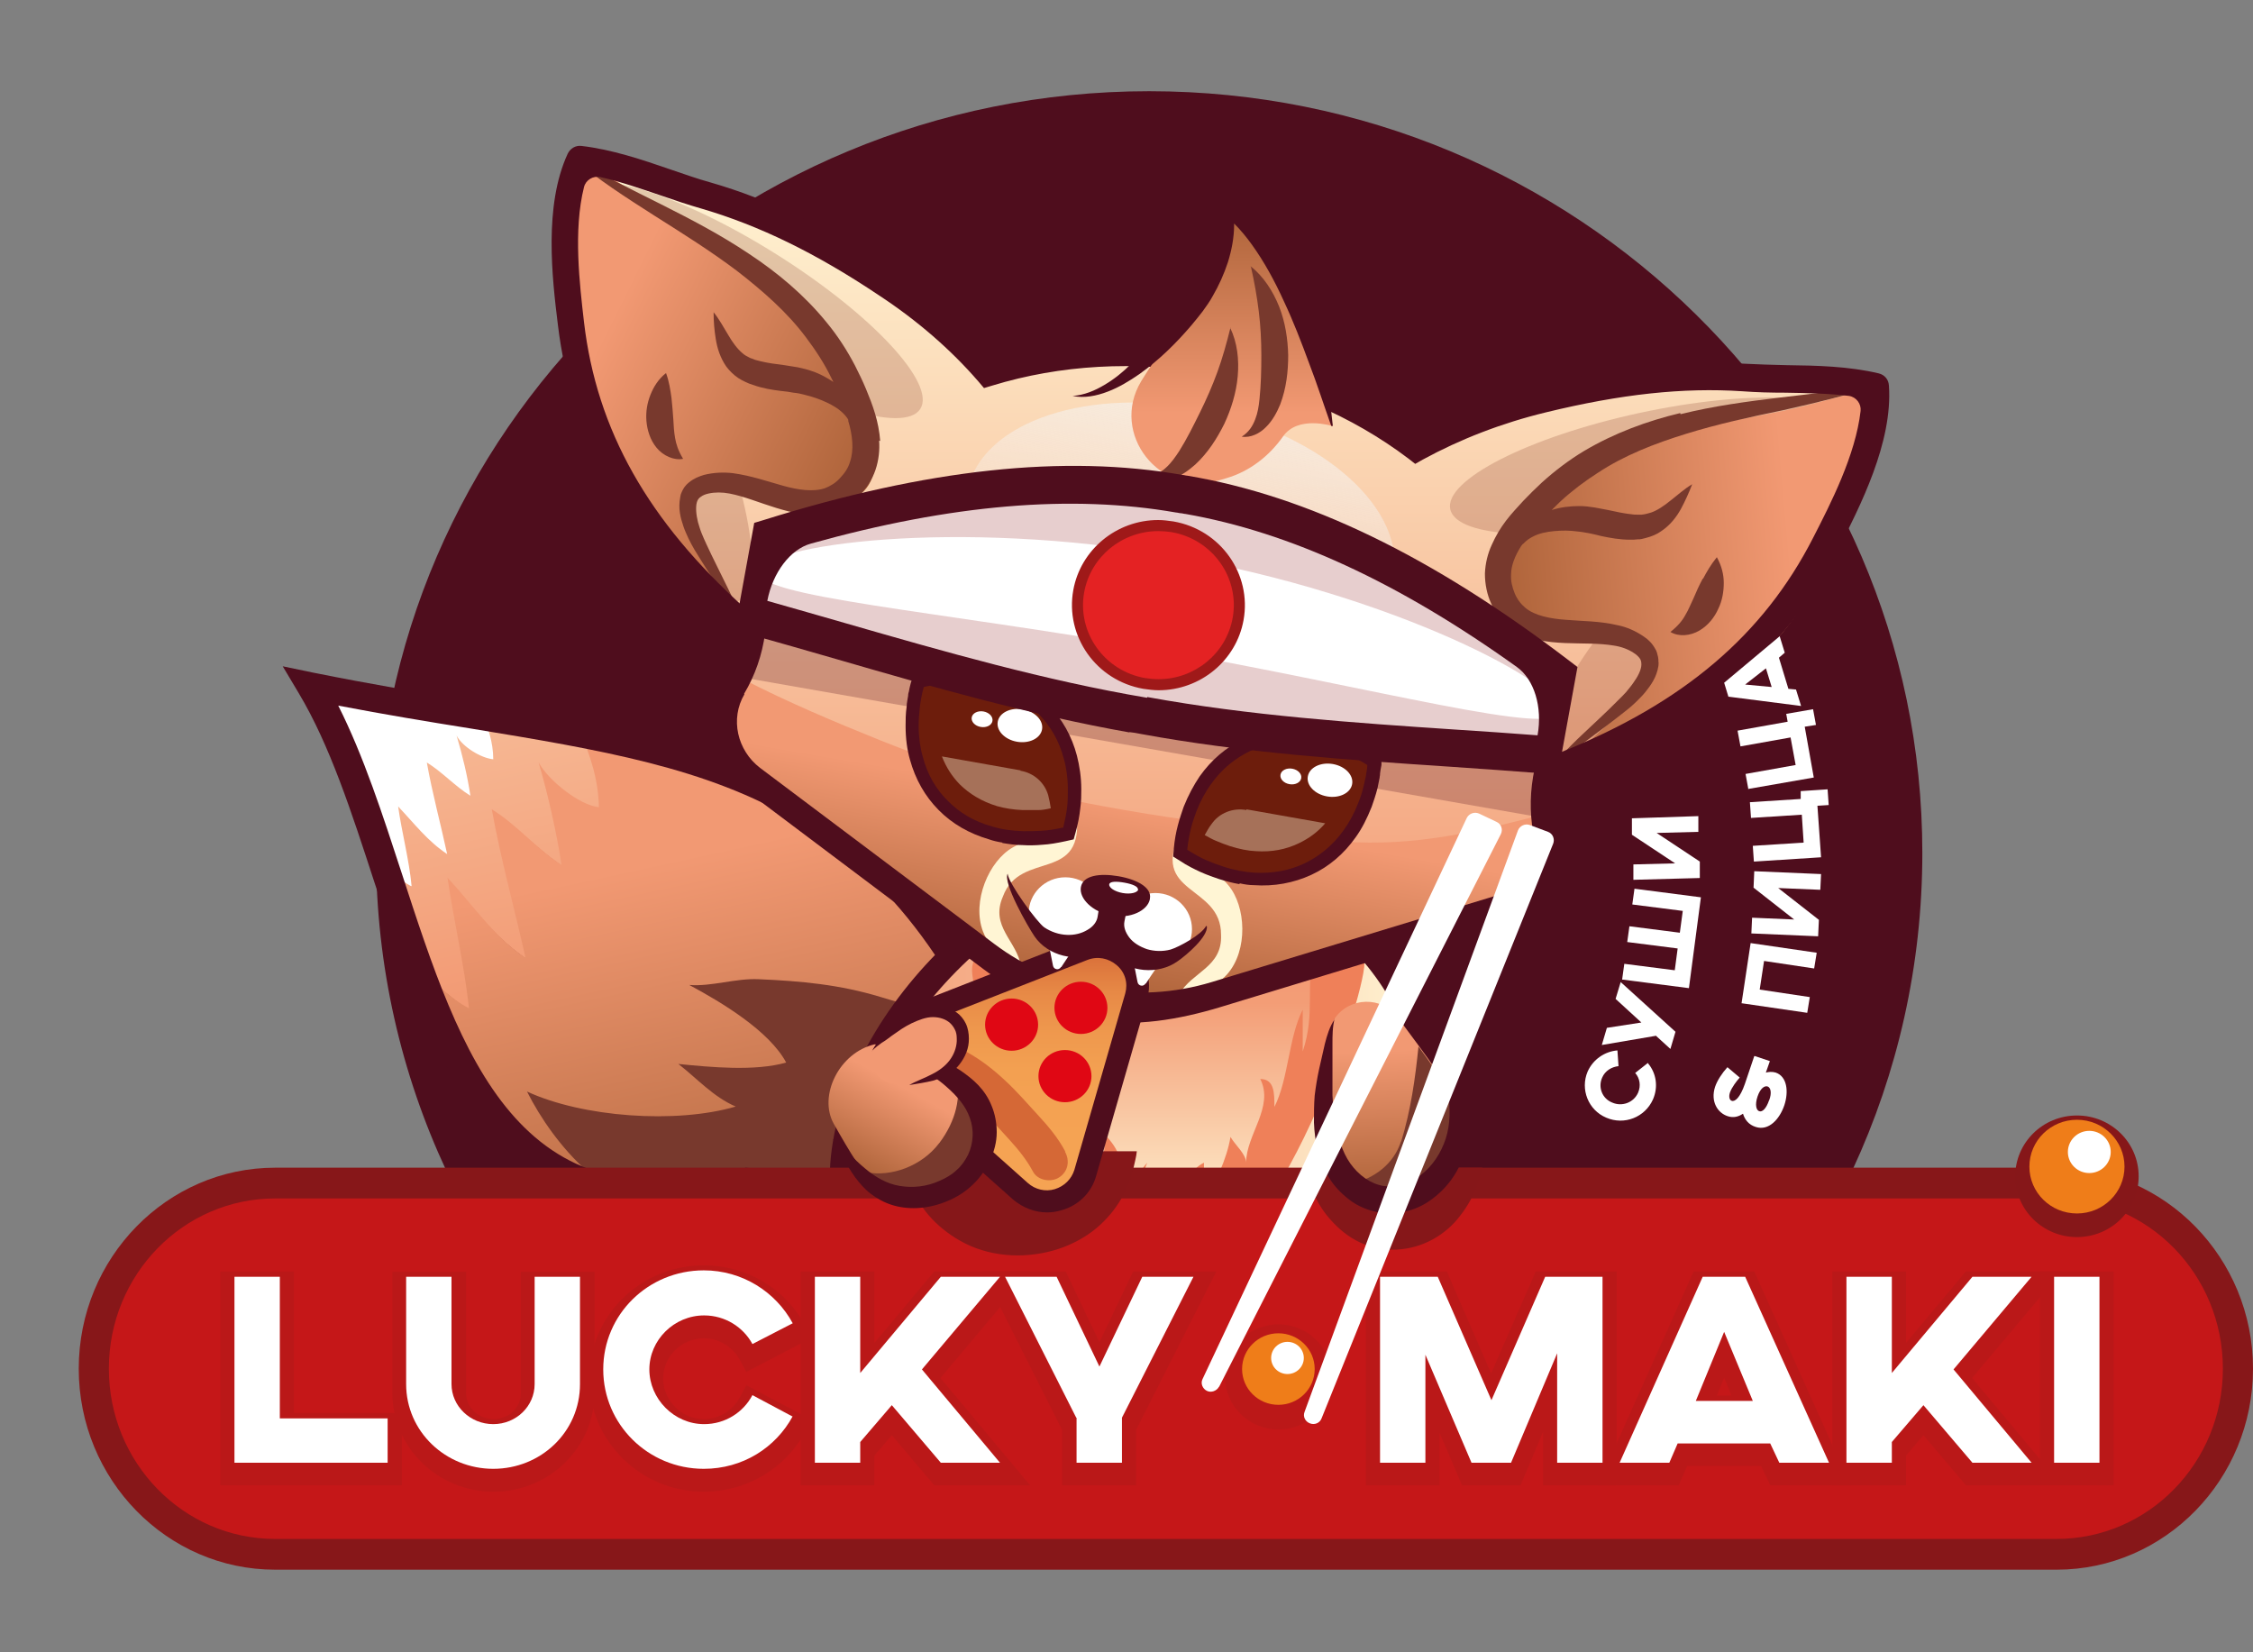 <svg width="60" height="44" viewBox="0 0 60 44" fill="none" xmlns="http://www.w3.org/2000/svg">
<rect x="0" y="0" width="60" height="44" fill="#808080" stroke="none"/>
<g clip-path="url(#clip0_1024_45766)">
<path d="M16.954 37.905C17.128 37.867 17.293 37.838 17.467 37.838H44.33C48.545 34.124 51.194 28.724 51.194 22.714C51.194 11.514 41.972 2.429 30.604 2.429C19.236 2.429 10.014 11.514 10.014 22.714C10.014 28.762 12.701 34.181 16.954 37.905Z" fill="#4F0D1D"/>
<path d="M12.575 26.933C12.459 25.8 12.16 24.686 12.005 23.572C12.672 24.276 13.252 25.038 14.083 25.581C13.803 24.295 13.455 23.01 13.223 21.715C13.861 22.105 14.412 22.715 15.06 23.124C14.934 22.286 14.721 21.4 14.48 20.581C14.731 21.057 15.524 21.524 16.026 21.572C16.017 20.848 15.794 20.181 15.504 19.524C13.368 19.114 10.971 18.8 8.283 18.257C9.511 20.324 10.207 23.219 11.154 25.8C11.618 26.191 12.053 26.667 12.566 26.924L12.575 26.933Z" fill="url(#paint0_linear_1024_45766)"/>
<path d="M10.961 23.59C10.893 22.876 10.7 22.171 10.603 21.476C11.029 21.924 11.386 22.4 11.908 22.743C11.734 21.933 11.512 21.124 11.367 20.305C11.773 20.552 12.111 20.933 12.527 21.19C12.45 20.667 12.314 20.105 12.16 19.59C12.324 19.895 12.817 20.19 13.136 20.219C13.136 19.762 12.991 19.343 12.807 18.933C11.454 18.676 9.956 18.476 8.254 18.133C9.028 19.438 9.463 21.257 10.062 22.886C10.352 23.133 10.632 23.438 10.951 23.6L10.961 23.59Z" fill="white"/>
<path d="M15.427 19.448C15.717 20.095 15.939 20.772 15.949 21.495C15.437 21.448 14.605 20.781 14.344 20.305C14.586 21.124 14.828 22.191 14.953 23.029C14.306 22.619 13.745 21.943 13.097 21.552C13.329 22.848 13.706 24.219 13.996 25.505C13.165 24.962 12.585 24.086 11.918 23.372C12.073 24.476 12.372 25.714 12.488 26.848C11.976 26.591 11.541 26.105 11.077 25.724C12.517 29.619 14.605 32.886 19.883 31.467L25.674 31.962C25.674 31.962 27.684 30.391 27.694 30.314C24.813 22.305 20.908 20.505 15.427 19.448Z" fill="url(#paint1_linear_1024_45766)"/>
<path d="M18.066 32.124C16.278 32.324 14.731 30.457 14.035 29.067C15.514 29.752 17.998 29.933 19.593 29.467C18.994 29.209 18.569 28.724 18.066 28.333C18.926 28.419 20.106 28.533 20.937 28.295C20.483 27.448 19.207 26.686 18.356 26.229C18.955 26.276 19.584 26.048 20.202 26.076C21.333 26.124 22.368 26.219 23.46 26.552C24.552 26.886 26.35 27.333 27.066 28.248C27.974 29.4 27.791 31.857 26.051 32.057C25.558 32.114 24.939 31.895 24.446 31.848C23.605 31.762 22.754 31.629 21.904 31.571C20.541 31.486 19.1 32.01 17.795 31.648L18.066 32.124Z" fill="#78392D"/>
<path d="M25.761 32.324C25.761 32.324 25.751 32.324 25.741 32.324H25.635L19.912 31.838C13.262 33.6 11.522 28.219 9.965 23.476C9.356 21.609 8.786 19.847 7.955 18.457L7.529 17.743L8.351 17.914C9.869 18.219 11.28 18.457 12.633 18.676C19.825 19.857 24.581 20.638 28.023 30.209L28.052 30.276V30.352C28.032 30.543 28.032 30.562 26.901 31.466C25.906 32.257 25.838 32.314 25.751 32.333L25.761 32.324ZM19.854 31.095L25.558 31.59C26.234 31.057 26.95 30.485 27.259 30.228C23.972 21.276 19.41 20.533 12.537 19.4C11.406 19.219 10.246 19.028 9.008 18.79C9.685 20.133 10.197 21.714 10.7 23.257C12.285 28.133 13.793 32.733 19.796 31.114L19.864 31.095H19.854Z" fill="#4F0D1D"/>
<path d="M38.279 29.991C38.279 33.952 35.012 37.172 30.99 37.172C26.969 37.172 22.348 35.495 22.348 31.533C22.348 27.572 26.959 22.81 30.99 22.81C35.021 22.81 38.279 26.029 38.279 29.991Z" fill="url(#paint2_linear_1024_45766)"/>
<path d="M36.336 25.648C36.336 26.648 33.832 34.181 30.99 34.181C28.148 34.181 25.886 26.829 25.886 25.829C25.886 24.829 28.197 24.019 31.039 24.019C33.881 24.019 36.336 24.648 36.336 25.638V25.648Z" fill="#EF8059"/>
<path d="M35.012 25.238C34.2 24.771 32.721 24.457 31.039 24.457C28.467 24.457 26.389 25.19 26.389 26.086C26.389 26.105 26.389 26.124 26.389 26.143C26.389 26.19 26.399 26.257 26.408 26.333C26.486 26.828 26.756 27.8 27.172 28.876C27.191 28.333 27.269 27.79 27.539 27.257C27.539 28.371 27.916 29.114 28.293 30.219C28.293 29.848 28.293 29.476 28.67 29.476C28.293 30.219 29.047 30.59 29.047 31.333C29.424 30.962 29.424 30.59 29.424 30.219C30.178 30.962 29.801 31.705 29.801 32.447C30.178 32.076 30.178 31.333 30.555 30.962C30.178 31.705 31.309 32.076 30.932 32.819C31.686 32.447 31.309 31.333 32.063 30.962V32.076C32.363 31.476 32.672 30.876 32.769 30.276C32.904 30.505 33.185 30.733 33.185 30.962C33.185 30.219 33.939 29.476 33.562 28.733C33.939 28.733 33.939 29.105 33.939 29.476C34.316 28.733 34.316 27.619 34.693 26.886V28C35.041 26.962 34.751 26.238 35.012 25.247V25.238Z" fill="url(#paint3_linear_1024_45766)"/>
<path d="M30.99 37.524C26.776 37.524 22.097 35.543 22.097 31.39C22.097 27.238 26.776 22.457 30.99 22.457C35.205 22.457 38.637 25.838 38.637 29.99C38.637 34.143 35.205 37.524 30.99 37.524ZM30.99 23.162C27.172 23.162 22.812 27.628 22.812 31.39C22.812 35.152 27.172 36.809 30.99 36.809C34.809 36.809 37.921 33.752 37.921 29.981C37.921 26.209 34.818 23.152 30.99 23.152V23.162Z" fill="#4F0D1D"/>
<path d="M7.355 41.391C4.678 41.391 2.503 39.172 2.503 36.448C2.503 33.724 4.678 31.505 7.355 31.505H55.002C57.68 31.505 59.855 33.724 59.855 36.448C59.855 39.172 57.68 41.391 55.002 41.391H7.355Z" fill="#C51718"/>
<path d="M54.77 31.914C57.216 31.914 59.198 33.943 59.198 36.448C59.198 38.952 57.216 40.981 54.77 40.981H7.326C4.881 40.981 2.899 38.952 2.899 36.448C2.899 33.943 4.881 31.914 7.326 31.914H54.77ZM54.77 31.095H7.326C4.446 31.095 2.097 33.495 2.097 36.448C2.097 39.4 4.446 41.8 7.326 41.8H54.77C57.651 41.8 60 39.4 60 36.448C60 33.495 57.651 31.095 54.77 31.095Z" fill="#871719"/>
<path d="M6.244 34.229H7.452V38H10.323V39.181H6.244V34.229Z" fill="#BA1818"/>
<path d="M10.7 39.553H5.867V33.857H7.829V37.629H10.7V39.553ZM6.621 38.81H9.946V38.372H7.075V34.6H6.621V38.81Z" fill="#BA1818"/>
<path d="M10.816 34.228H12.024V37.086C12.024 37.676 12.527 38.152 13.136 38.152C13.745 38.152 14.238 37.676 14.238 37.086V34.228H15.446V37.086C15.446 38.362 14.402 39.343 13.136 39.343C11.87 39.343 10.816 38.352 10.816 37.086V34.228Z" fill="#BA1818"/>
<path d="M13.146 39.724C11.657 39.724 10.449 38.543 10.449 37.095V33.867H12.411V37.095C12.411 37.476 12.74 37.791 13.146 37.791C13.552 37.791 13.871 37.486 13.871 37.095V33.867H15.833V37.095C15.833 38.543 14.625 39.724 13.146 39.724ZM11.203 34.6V37.086C11.203 38.143 12.053 38.971 13.146 38.971C14.238 38.971 15.079 38.143 15.079 37.086V34.6H14.625V37.086C14.625 37.876 13.958 38.524 13.146 38.524C12.334 38.524 11.657 37.876 11.657 37.086V34.6H11.203Z" fill="#BA1818"/>
<path d="M21.111 37.953C20.657 38.791 19.777 39.353 18.743 39.353C17.264 39.353 16.065 38.172 16.065 36.705C16.065 35.238 17.264 34.067 18.743 34.067C19.767 34.067 20.657 34.638 21.111 35.476L20.038 36.029C19.796 35.581 19.313 35.267 18.752 35.267C17.95 35.267 17.293 35.924 17.293 36.705C17.293 37.486 17.95 38.162 18.752 38.162C19.313 38.162 19.796 37.848 20.038 37.391L21.111 37.962V37.953Z" fill="#BA1818"/>
<path d="M18.743 39.724C17.061 39.724 15.688 38.371 15.688 36.705C15.688 35.038 17.061 33.695 18.743 33.695C19.874 33.695 20.908 34.305 21.44 35.295L21.614 35.629L19.874 36.533L19.7 36.21C19.506 35.857 19.139 35.638 18.743 35.638C18.153 35.638 17.66 36.124 17.66 36.705C17.66 37.286 18.143 37.791 18.743 37.791C19.139 37.791 19.506 37.572 19.7 37.219L19.874 36.886L21.614 37.81L21.44 38.133C20.908 39.114 19.874 39.724 18.743 39.724ZM18.743 34.438C17.476 34.438 16.442 35.457 16.442 36.705C16.442 37.953 17.476 38.981 18.743 38.981C19.468 38.981 20.144 38.648 20.57 38.095L20.154 37.876C19.806 38.286 19.294 38.533 18.743 38.533C17.728 38.533 16.906 37.714 16.906 36.705C16.906 35.695 17.728 34.895 18.743 34.895C19.294 34.895 19.806 35.143 20.154 35.553L20.57 35.333C20.135 34.772 19.468 34.438 18.743 34.438Z" fill="#BA1818"/>
<path d="M21.701 34.229H22.909V36.791L25.055 34.229H26.631L24.552 36.696L26.631 39.181H25.055L23.75 37.648L22.909 38.629V39.181H21.701V34.229Z" fill="#BA1818"/>
<path d="M27.433 39.553H24.881L23.75 38.219L23.286 38.762V39.553H21.324V33.857H23.286V35.762L24.881 33.857H27.433L25.045 36.696L27.433 39.553ZM25.239 38.81H25.838L24.069 36.696L25.828 34.6H25.229L22.532 37.829V34.6H22.078V38.81H22.532V38.486L23.76 37.067L25.239 38.81Z" fill="#BA1818"/>
<path d="M28.661 37.981L26.766 34.229H28.139L29.279 36.62L30.42 34.229H31.783L29.879 37.981V39.181H28.67V37.981H28.661Z" fill="#BA1818"/>
<path d="M30.246 39.553H28.284V38.077L26.157 33.857H28.38L29.279 35.743L30.178 33.857H32.392L30.256 38.077V39.553H30.246ZM29.038 38.81H29.492V37.895L31.164 34.6H30.652L29.27 37.486L27.887 34.6H27.365L29.038 37.895V38.81Z" fill="#BA1818"/>
<path d="M36.752 34.229H38.289L39.719 37.515L41.15 34.229H42.677V39.181H41.469V36.267L40.241 39.181H39.188L37.96 36.305V39.181H36.752V34.229Z" fill="#BA1818"/>
<path d="M43.054 39.553H41.092V38.134L40.493 39.553H38.936L38.337 38.153V39.553H36.375V33.857H38.53L39.71 36.572L40.899 33.857H43.054V39.553ZM41.846 38.81H42.3V34.6H41.846V38.81ZM39.439 38.81H39.99L41.759 34.6H41.401L39.719 38.457L38.047 34.6H37.66L39.449 38.81H39.439ZM37.129 38.81H37.583V34.6H37.129V38.81Z" fill="#BA1818"/>
<path d="M45.355 34.229H46.476L48.709 39.181H47.385L47.143 38.667H44.678L44.456 39.181H43.132L45.345 34.229H45.355ZM46.679 37.534L45.916 35.696L45.162 37.534H46.67H46.679Z" fill="#BA1818"/>
<path d="M49.289 39.553H47.143L46.902 39.038H44.93L44.707 39.553H42.552L45.104 33.857H46.718L49.28 39.553H49.289ZM47.627 38.81H48.129L46.235 34.6H45.597L43.712 38.81H44.205L44.427 38.295H47.385L47.627 38.81ZM47.23 37.905H44.601L45.916 34.715L47.24 37.905H47.23ZM45.713 37.162H46.109L45.916 36.686L45.722 37.162H45.713Z" fill="#BA1818"/>
<path d="M49.173 34.229H50.382V36.791L52.528 34.229H54.103L52.025 36.696L54.103 39.181H52.528L51.223 37.648L50.382 38.629V39.181H49.173V34.229Z" fill="#BA1818"/>
<path d="M54.906 39.553H52.354L51.223 38.219L50.759 38.762V39.553H48.796V33.857H50.759V35.762L52.354 33.857H54.906L52.518 36.696L54.906 39.553ZM52.711 38.81H53.311L51.542 36.696L53.301 34.6H52.702L50.005 37.829V34.6H49.55V38.81H50.005V38.486L51.232 37.067L52.711 38.81Z" fill="#BA1818"/>
<path d="M54.703 34.229H55.911V39.181H54.703V34.229Z" fill="#BA1818"/>
<path d="M56.288 39.553H54.326V33.857H56.288V39.553ZM55.08 38.81H55.534V34.6H55.08V38.81Z" fill="#BA1818"/>
<path d="M34.045 37.619C34.579 37.619 35.012 37.193 35.012 36.667C35.012 36.141 34.579 35.714 34.045 35.714C33.511 35.714 33.078 36.141 33.078 36.667C33.078 37.193 33.511 37.619 34.045 37.619Z" fill="#BB1818"/>
<path d="M34.045 38.067C33.262 38.067 32.624 37.438 32.624 36.667C32.624 35.895 33.262 35.267 34.045 35.267C34.828 35.267 35.466 35.895 35.466 36.667C35.466 37.438 34.828 38.067 34.045 38.067ZM34.045 36.152C33.755 36.152 33.523 36.381 33.523 36.667C33.523 36.952 33.755 37.181 34.045 37.181C34.335 37.181 34.567 36.952 34.567 36.667C34.567 36.381 34.335 36.152 34.045 36.152Z" fill="#BB1818"/>
<path d="M34.045 37.41C34.579 37.41 35.012 36.983 35.012 36.457C35.012 35.931 34.579 35.505 34.045 35.505C33.511 35.505 33.078 35.931 33.078 36.457C33.078 36.983 33.511 37.41 34.045 37.41Z" fill="#EF7D19"/>
<path d="M24.127 30.648C24.127 30.752 24.127 30.866 24.127 30.971C24.175 31.571 24.485 32.181 25.016 32.648C25.277 32.876 25.606 33.095 25.993 33.238C26.379 33.381 26.814 33.447 27.249 33.428C27.675 33.409 28.1 33.314 28.467 33.152C28.835 32.99 29.144 32.781 29.395 32.524C29.647 32.276 29.83 32 29.966 31.724C30.101 31.448 30.178 31.162 30.236 30.886C30.256 30.809 30.265 30.733 30.275 30.657H24.137L24.127 30.648Z" fill="#861719"/>
<path d="M6.244 34H7.452V37.771H10.323V38.952H6.244V34Z" fill="white"/>
<path d="M10.816 34H12.024V36.857C12.024 37.448 12.527 37.924 13.136 37.924C13.745 37.924 14.238 37.448 14.238 36.857V34H15.446V36.857C15.446 38.133 14.402 39.114 13.136 39.114C11.87 39.114 10.816 38.124 10.816 36.857V34Z" fill="white"/>
<path d="M21.111 37.714C20.657 38.552 19.777 39.114 18.743 39.114C17.264 39.114 16.065 37.933 16.065 36.467C16.065 35 17.264 33.829 18.743 33.829C19.767 33.829 20.657 34.4 21.111 35.238L20.038 35.791C19.796 35.343 19.313 35.029 18.752 35.029C17.95 35.029 17.293 35.686 17.293 36.467C17.293 37.248 17.95 37.924 18.752 37.924C19.313 37.924 19.796 37.61 20.038 37.152L21.111 37.724V37.714Z" fill="white"/>
<path d="M21.701 34H22.909V36.562L25.055 34H26.631L24.552 36.467L26.631 38.952H25.055L23.75 37.419L22.909 38.4V38.952H21.701V34Z" fill="white"/>
<path d="M28.661 37.752L26.766 34H28.139L29.279 36.391L30.42 34H31.783L29.879 37.752V38.952H28.67V37.752H28.661Z" fill="white"/>
<path d="M36.752 34H38.289L39.719 37.286L41.15 34H42.677V38.952H41.469V36.038L40.241 38.952H39.188L37.96 36.076V38.952H36.752V34Z" fill="white"/>
<path d="M45.355 34H46.476L48.709 38.952H47.385L47.143 38.438H44.678L44.456 38.952H43.132L45.345 34H45.355ZM46.679 37.305L45.916 35.467L45.162 37.305H46.67H46.679Z" fill="white"/>
<path d="M49.173 34H50.382V36.562L52.528 34H54.103L52.025 36.467L54.103 38.952H52.528L51.223 37.419L50.382 38.4V38.952H49.173V34Z" fill="white"/>
<path d="M54.703 34H55.911V38.952H54.703V34Z" fill="white"/>
<path d="M34.78 31.095C34.867 31.61 35.089 32.105 35.447 32.495C35.65 32.724 35.911 32.943 36.22 33.086C36.529 33.228 36.868 33.295 37.206 33.276C37.544 33.257 37.873 33.162 38.163 33C38.453 32.838 38.695 32.629 38.888 32.371C39.081 32.124 39.236 31.848 39.333 31.571C39.391 31.419 39.439 31.257 39.478 31.095H34.77H34.78Z" fill="#861719"/>
<path d="M49.937 10.305C48.825 10.038 47.578 10.133 46.438 10.057C44.62 9.933 42.871 10.19 41.102 10.629C39.942 10.914 38.791 11.333 37.738 11.914C36.239 10.781 34.374 9.943 32.276 9.581C30.178 9.219 28.129 9.362 26.331 9.914C25.538 9.009 24.61 8.219 23.624 7.562C22.116 6.552 20.57 5.724 18.81 5.209C17.708 4.895 16.577 4.381 15.437 4.248C14.857 5.514 15.05 7.267 15.205 8.609C15.591 11.838 17.215 14.305 19.622 16.457C19.758 16.571 19.893 16.686 20.028 16.8C19.883 17.876 19.313 18.848 18.414 19.467H18.395L26.254 25.39C27.994 26.705 30.275 27.105 32.373 26.467L41.817 23.59V23.571C41.169 22.686 40.976 21.571 41.218 20.514C41.382 20.457 41.556 20.39 41.72 20.324C44.727 19.114 47.124 17.352 48.613 14.457C49.231 13.248 50.024 11.667 49.927 10.286L49.937 10.305Z" fill="url(#paint4_linear_1024_45766)"/>
<path d="M41.14 21.676C39.371 22.143 37.67 22.552 35.756 22.41C34.557 22.314 33.388 22.067 32.199 21.895C31.841 21.838 31.87 21.838 32.276 21.914C32.092 21.895 31.918 21.867 31.735 21.848C30.942 21.743 30.149 21.61 29.366 21.467C27.307 21.095 25.374 20.486 23.441 19.714C22.213 19.219 20.995 18.705 19.825 18.105C19.777 18.076 19.719 18.048 19.671 18.019C19.39 18.61 18.965 19.124 18.404 19.505H18.385L26.244 25.429C27.984 26.743 30.265 27.143 32.363 26.505L41.807 23.629V23.61C41.392 23.038 41.169 22.371 41.121 21.695L41.14 21.676Z" fill="url(#paint5_linear_1024_45766)"/>
<g opacity="0.25">
<path d="M41.286 20.351L20.177 16.65L19.921 18.066L41.03 21.767L41.286 20.351Z" fill="#4F0D1D"/>
</g>
<g opacity="0.19">
<path d="M44.271 13.81C47.216 13.171 49.464 12.024 49.291 11.248C49.117 10.472 46.589 10.362 43.643 11.001C40.697 11.64 38.449 12.787 38.623 13.563C38.796 14.338 41.325 14.449 44.271 13.81Z" fill="#6D1D0C"/>
</g>
<g opacity="0.19">
<path d="M46.216 17.124C48.297 14.973 49.511 12.785 48.928 12.237C48.344 11.689 46.184 12.988 44.103 15.139C42.021 17.29 40.807 19.478 41.391 20.026C41.974 20.575 44.134 19.275 46.216 17.124Z" fill="#6D1D0C"/>
</g>
<g opacity="0.19">
<path d="M24.507 10.891C24.941 10.222 23.233 8.382 20.692 6.781C18.15 5.18 15.738 4.425 15.304 5.094C14.87 5.764 16.578 7.604 19.119 9.204C21.661 10.805 24.073 11.56 24.507 10.891Z" fill="#6D1D0C"/>
</g>
<g opacity="0.19">
<path d="M19.646 16.015C20.386 15.699 20.012 13.232 18.812 10.506C17.611 7.779 16.039 5.826 15.299 6.142C14.559 6.458 14.933 8.924 16.133 11.65C17.334 14.377 18.906 16.331 19.646 16.015Z" fill="#6D1D0C"/>
</g>
<path d="M49.898 10.448C49.579 10.4 49.096 10.534 48.777 10.619C48.313 10.743 47.907 10.857 47.433 10.953C45.519 11.334 43.596 11.6 41.991 12.81C41.063 13.505 39.826 14.343 39.69 15.581C39.613 16.276 40.077 16.6 40.705 16.724C41.372 16.857 42.039 16.905 42.697 17.019C43.064 17.086 43.886 17.095 43.982 17.543C44.06 17.905 43.634 18.457 43.422 18.724C43.074 19.152 42.107 19.743 42.01 20.305C42.426 20.4 43.035 20.048 43.393 19.867C43.799 19.667 44.176 19.391 44.562 19.143C44.949 18.895 45.287 18.629 45.645 18.343C46.022 18.038 46.505 17.829 46.863 17.495C48.294 16.172 49.009 14.219 49.666 12.448C49.802 12.067 50.391 10.553 49.792 10.315L49.908 10.448H49.898Z" fill="url(#paint6_linear_1024_45766)"/>
<path d="M44.746 11C43.866 11.21 42.987 11.534 42.184 12.01C41.788 12.248 41.411 12.534 41.063 12.848C40.889 13.01 40.734 13.162 40.57 13.334C40.415 13.505 40.251 13.676 40.106 13.867C39.961 14.057 39.835 14.267 39.729 14.505C39.623 14.733 39.555 15 39.545 15.276C39.545 15.553 39.603 15.838 39.71 16.067C39.758 16.191 39.835 16.305 39.922 16.419C40.009 16.524 40.106 16.629 40.222 16.715C40.444 16.886 40.715 16.981 40.957 17.038C41.208 17.095 41.45 17.114 41.682 17.124C42.146 17.143 42.581 17.124 42.977 17.191C43.17 17.219 43.354 17.286 43.499 17.381C43.576 17.429 43.625 17.476 43.663 17.524C43.702 17.572 43.712 17.629 43.712 17.695C43.712 17.838 43.615 18.019 43.499 18.181C43.441 18.267 43.373 18.343 43.306 18.429C43.238 18.505 43.161 18.581 43.083 18.657C42.774 18.972 42.445 19.267 42.126 19.572C41.962 19.724 41.807 19.886 41.653 20.038C41.498 20.2 41.334 20.353 41.208 20.543C41.363 20.391 41.546 20.257 41.72 20.124C41.894 19.991 42.078 19.857 42.252 19.724C42.61 19.457 42.967 19.191 43.315 18.915C43.402 18.848 43.489 18.772 43.576 18.686C43.663 18.6 43.741 18.524 43.818 18.429C43.963 18.248 44.118 18.038 44.166 17.733C44.166 17.695 44.176 17.657 44.166 17.619C44.166 17.581 44.166 17.543 44.156 17.495C44.147 17.457 44.137 17.419 44.127 17.381C44.118 17.343 44.098 17.305 44.079 17.276C44.002 17.134 43.895 17.029 43.779 16.953C43.557 16.8 43.315 16.695 43.074 16.648C42.59 16.534 42.126 16.543 41.701 16.505C41.276 16.476 40.87 16.391 40.628 16.191C40.502 16.086 40.406 15.962 40.338 15.8C40.27 15.629 40.232 15.476 40.241 15.305C40.241 15.057 40.348 14.8 40.502 14.553C40.522 14.524 40.541 14.495 40.57 14.476C40.609 14.438 40.647 14.4 40.686 14.372C40.725 14.343 40.773 14.315 40.812 14.295C40.986 14.2 41.189 14.162 41.392 14.143C41.595 14.124 41.807 14.124 42.01 14.153C42.117 14.162 42.204 14.181 42.32 14.2C42.426 14.219 42.532 14.248 42.648 14.276C42.88 14.324 43.132 14.372 43.412 14.372C43.48 14.372 43.547 14.372 43.615 14.362C43.654 14.362 43.683 14.362 43.721 14.353L43.837 14.324C43.982 14.286 44.127 14.229 44.243 14.143C44.485 13.981 44.649 13.762 44.765 13.553C44.881 13.334 44.978 13.124 45.065 12.895C44.852 13.019 44.669 13.191 44.495 13.324C44.321 13.467 44.137 13.591 43.973 13.648C43.886 13.676 43.808 13.695 43.721 13.705H43.663H43.596C43.547 13.705 43.499 13.705 43.451 13.695C43.257 13.676 43.045 13.629 42.822 13.581C42.706 13.562 42.59 13.534 42.465 13.514C42.339 13.495 42.204 13.476 42.068 13.476C41.817 13.476 41.566 13.505 41.324 13.581C41.401 13.505 41.479 13.429 41.546 13.362C41.856 13.076 42.194 12.819 42.552 12.591C43.257 12.124 44.069 11.81 44.901 11.553C45.732 11.295 46.602 11.105 47.482 10.924C48.352 10.724 49.231 10.534 50.072 10.219C48.313 10.553 46.525 10.591 44.756 11.029L44.746 11Z" fill="#78392D"/>
<path d="M45.345 15.41C45.249 15.591 45.171 15.762 45.104 15.924C45.026 16.086 44.968 16.238 44.881 16.381C44.804 16.524 44.688 16.667 44.485 16.829C44.707 16.962 45.017 16.934 45.258 16.791C45.5 16.648 45.664 16.429 45.761 16.21C45.867 15.991 45.906 15.753 45.906 15.524C45.906 15.296 45.848 15.067 45.722 14.838C45.558 15.038 45.452 15.229 45.355 15.41H45.345Z" fill="#78392D"/>
<path d="M15.466 4.305C15.785 4.371 16.191 4.657 16.461 4.848C16.848 5.124 17.196 5.371 17.612 5.619C19.274 6.629 20.985 7.524 22.078 9.209C22.706 10.171 23.576 11.381 23.267 12.59C23.093 13.267 22.551 13.419 21.913 13.324C21.246 13.219 20.599 13.038 19.941 12.924C19.574 12.857 18.801 12.59 18.549 12.981C18.346 13.295 18.549 13.952 18.665 14.276C18.849 14.8 19.545 15.676 19.439 16.238C19.013 16.181 18.569 15.648 18.298 15.362C17.979 15.028 17.728 14.648 17.457 14.286C17.186 13.924 16.954 13.562 16.722 13.171C16.471 12.752 16.316 12.39 16.094 11.962C15.214 10.229 15.002 8.162 15.011 6.276C15.011 5.876 14.992 4.257 15.64 4.229L15.475 4.314L15.466 4.305Z" fill="url(#paint7_linear_1024_45766)"/>
<path d="M31.522 22.172C31.522 22.172 31.522 22.219 31.522 22.238C31.532 22.648 31.725 22.981 32.015 23.096C32.266 23.191 32.527 23.343 32.711 23.572C33.185 24.134 33.243 25.305 32.682 25.943C32.286 26.391 31.889 26.286 31.454 26.524L31.406 26.476C31.744 25.876 32.556 25.762 32.518 24.895C32.527 23.543 30.565 23.838 31.464 22.124L31.512 22.153L31.522 22.172Z" fill="#FFF5D4"/>
<path d="M28.593 21.657C28.593 21.657 28.574 21.695 28.564 21.714C28.409 22.095 28.11 22.343 27.8 22.352C27.53 22.352 27.23 22.41 26.979 22.562C26.331 22.924 25.877 24.01 26.176 24.8C26.389 25.352 26.795 25.391 27.133 25.762L27.191 25.733C27.085 25.057 26.36 24.676 26.708 23.876C27.172 22.61 28.912 23.552 28.661 21.638H28.603L28.593 21.657Z" fill="#FFF5D4"/>
<path d="M28.371 25.286C28.91 25.286 29.347 24.855 29.347 24.324C29.347 23.793 28.91 23.362 28.371 23.362C27.831 23.362 27.394 23.793 27.394 24.324C27.394 24.855 27.831 25.286 28.371 25.286Z" fill="white"/>
<path d="M30.768 25.705C31.307 25.705 31.744 25.274 31.744 24.743C31.744 24.211 31.307 23.781 30.768 23.781C30.229 23.781 29.792 24.211 29.792 24.743C29.792 25.274 30.229 25.705 30.768 25.705Z" fill="white"/>
<path d="M23.441 11.743C23.421 11.486 23.373 11.248 23.305 11.019C23.238 10.791 23.151 10.572 23.064 10.362C22.977 10.153 22.88 9.953 22.774 9.743C22.561 9.334 22.31 8.943 22.01 8.581C21.42 7.857 20.715 7.267 19.951 6.762C18.433 5.743 16.771 5.105 15.243 4.2C15.92 4.781 16.684 5.267 17.428 5.743C18.182 6.219 18.926 6.686 19.622 7.21C20.309 7.743 20.966 8.314 21.469 8.991C21.72 9.324 21.952 9.676 22.136 10.057C22.155 10.095 22.174 10.133 22.194 10.172C22.02 10.057 21.836 9.953 21.633 9.886C21.507 9.838 21.372 9.81 21.246 9.781C21.121 9.762 21.005 9.743 20.889 9.724C20.657 9.695 20.444 9.667 20.251 9.619C20.202 9.61 20.154 9.591 20.106 9.581L20.038 9.553L19.98 9.534C19.903 9.495 19.825 9.457 19.767 9.4C19.632 9.286 19.506 9.114 19.39 8.914C19.274 8.724 19.158 8.505 19.004 8.314C19.004 8.562 19.023 8.791 19.062 9.029C19.1 9.267 19.178 9.524 19.342 9.762C19.429 9.876 19.535 9.981 19.661 10.067L19.758 10.124C19.758 10.124 19.816 10.153 19.854 10.172C19.912 10.2 19.98 10.229 20.048 10.248C20.309 10.343 20.56 10.381 20.792 10.41C20.908 10.419 21.024 10.438 21.13 10.457C21.237 10.467 21.333 10.486 21.43 10.514C21.633 10.562 21.826 10.629 22.01 10.714C22.194 10.8 22.368 10.905 22.503 11.057C22.532 11.095 22.571 11.133 22.59 11.181C22.59 11.191 22.59 11.2 22.59 11.21C22.706 11.591 22.745 11.981 22.638 12.295C22.59 12.457 22.503 12.591 22.377 12.724C22.261 12.857 22.116 12.943 21.971 13C21.662 13.105 21.256 13.048 20.85 12.934C20.434 12.819 20.009 12.667 19.516 12.6C19.274 12.572 19.004 12.581 18.743 12.648C18.617 12.686 18.472 12.743 18.346 12.848C18.317 12.876 18.288 12.895 18.259 12.934C18.23 12.962 18.211 13 18.192 13.029C18.172 13.067 18.153 13.105 18.143 13.133C18.124 13.172 18.124 13.21 18.114 13.248C18.056 13.543 18.124 13.791 18.201 14.019C18.24 14.133 18.288 14.238 18.337 14.343C18.395 14.457 18.443 14.553 18.501 14.648C18.733 15.029 18.975 15.4 19.216 15.772C19.342 15.953 19.458 16.143 19.574 16.324C19.69 16.515 19.816 16.695 19.912 16.895C19.854 16.676 19.758 16.476 19.671 16.276C19.584 16.076 19.487 15.876 19.39 15.676C19.197 15.276 18.994 14.886 18.81 14.486C18.762 14.391 18.723 14.286 18.685 14.2C18.646 14.105 18.617 14 18.588 13.905C18.54 13.714 18.52 13.505 18.559 13.372C18.578 13.305 18.617 13.257 18.665 13.229C18.714 13.191 18.781 13.162 18.868 13.143C19.042 13.105 19.226 13.105 19.429 13.143C19.825 13.219 20.231 13.391 20.666 13.524C20.889 13.591 21.121 13.657 21.372 13.686C21.623 13.714 21.904 13.714 22.174 13.629C22.31 13.591 22.445 13.524 22.561 13.457C22.677 13.381 22.793 13.295 22.88 13.2C23.064 13.019 23.228 12.772 23.315 12.514C23.402 12.257 23.431 11.981 23.412 11.733L23.441 11.743Z" fill="#78392D"/>
<path d="M17.979 11.667C17.95 11.505 17.94 11.343 17.931 11.162C17.921 10.981 17.902 10.8 17.882 10.591C17.853 10.391 17.824 10.172 17.737 9.934C17.534 10.095 17.409 10.296 17.322 10.514C17.235 10.734 17.196 10.962 17.215 11.21C17.235 11.448 17.312 11.714 17.486 11.924C17.66 12.134 17.94 12.267 18.192 12.219C18.056 11.991 18.008 11.829 17.979 11.667Z" fill="#78392D"/>
<path d="M29.096 27.172C27.984 26.981 26.95 26.391 26.041 25.695L17.786 19.486L18.211 19.191C18.955 18.676 19.477 17.867 19.651 16.953C19.555 16.876 19.477 16.8 19.39 16.724C16.664 14.267 15.224 11.705 14.857 8.648C14.702 7.391 14.48 5.476 15.118 4.095C15.185 3.953 15.33 3.867 15.485 3.886C16.297 3.981 17.09 4.248 17.863 4.515C18.23 4.638 18.569 4.762 18.917 4.857C20.512 5.315 22.068 6.076 23.827 7.248C24.823 7.915 25.703 8.667 26.447 9.486C28.303 8.953 30.333 8.857 32.334 9.21C34.335 9.562 36.21 10.343 37.767 11.476C38.753 10.953 39.845 10.553 41.015 10.267C43.074 9.762 44.804 9.581 46.467 9.686C46.824 9.705 47.192 9.715 47.578 9.724C48.39 9.734 49.231 9.753 50.034 9.943C50.188 9.981 50.295 10.105 50.304 10.267C50.411 11.781 49.531 13.495 48.951 14.629C47.54 17.372 45.287 19.296 41.875 20.667C41.778 20.705 41.672 20.743 41.556 20.791C41.401 21.705 41.595 22.638 42.117 23.381L42.416 23.8L32.498 26.819C31.396 27.153 30.217 27.353 29.115 27.162L29.096 27.172ZM19.825 18.486C19.439 19.143 19.632 19.981 20.241 20.448L26.476 25.134C28.119 26.372 30.285 26.753 32.266 26.153L39.758 23.876C40.493 23.648 40.966 22.924 40.831 22.181C40.734 21.619 40.744 21.038 40.87 20.467L40.908 20.276L41.092 20.21C41.285 20.143 41.44 20.086 41.575 20.029C44.823 18.724 46.96 16.915 48.284 14.324C48.748 13.419 49.415 12.124 49.55 10.943C49.57 10.753 49.434 10.572 49.241 10.543C48.69 10.476 48.11 10.467 47.549 10.457C47.172 10.457 46.776 10.448 46.399 10.419C44.823 10.315 43.161 10.495 41.169 10.981C39.99 11.267 38.888 11.695 37.892 12.238L37.689 12.353L37.506 12.21C36.007 11.076 34.171 10.286 32.199 9.943C30.227 9.6 28.235 9.715 26.428 10.267L26.205 10.334L26.051 10.153C25.316 9.305 24.427 8.534 23.412 7.867C21.72 6.734 20.222 6.01 18.704 5.562C18.337 5.457 17.969 5.334 17.612 5.21C17.08 5.029 16.529 4.838 15.988 4.715C15.794 4.676 15.601 4.791 15.553 4.981C15.263 6.134 15.437 7.572 15.553 8.581C15.891 11.457 17.264 13.886 19.854 16.21C19.97 16.314 20.096 16.419 20.251 16.543L20.405 16.667L20.376 16.857C20.299 17.438 20.106 17.991 19.816 18.476L19.825 18.486Z" fill="#4F0D1D"/>
<path d="M30.623 23.943C30.565 24.248 30.101 24.476 29.598 24.381C29.096 24.286 28.728 23.924 28.786 23.619C28.844 23.314 29.279 23.248 29.782 23.333C30.285 23.419 30.681 23.638 30.623 23.933V23.943Z" fill="#4F0D1D"/>
<path d="M24.253 27.086L28.854 25.286C29.666 24.971 30.497 25.705 30.256 26.533L28.902 31.229C28.69 31.971 27.762 32.229 27.182 31.714L23.934 28.819C23.354 28.305 23.528 27.362 24.253 27.086Z" fill="url(#paint8_linear_1024_45766)"/>
<path d="M27.887 32.286C27.559 32.286 27.24 32.162 26.979 31.943L23.731 29.048C23.383 28.733 23.218 28.276 23.305 27.819C23.392 27.362 23.702 26.991 24.137 26.819L28.738 25.019C29.221 24.829 29.763 24.924 30.149 25.267C30.536 25.61 30.691 26.133 30.546 26.619L29.192 31.314C29.067 31.762 28.719 32.105 28.264 32.229C28.139 32.267 28.013 32.286 27.887 32.286ZM24.359 27.362C24.117 27.457 23.943 27.667 23.895 27.924C23.847 28.181 23.934 28.438 24.127 28.61L27.375 31.505C27.568 31.676 27.839 31.743 28.09 31.667C28.342 31.59 28.535 31.4 28.612 31.152L29.966 26.457C30.043 26.181 29.966 25.895 29.743 25.705C29.521 25.514 29.231 25.457 28.96 25.562L24.359 27.362Z" fill="#4F0D1D"/>
<path d="M28.371 30.667C28.177 30.296 27.907 29.981 27.626 29.676C27.346 29.372 27.075 29.057 26.766 28.772C26.167 28.21 25.432 27.724 24.591 27.638C24.33 27.61 24.04 27.715 23.982 28.01C23.934 28.248 24.079 28.581 24.359 28.61C25.074 28.686 25.606 29.057 26.118 29.543C26.389 29.8 26.64 30.086 26.892 30.362C27.124 30.619 27.336 30.876 27.51 31.2C27.636 31.438 27.994 31.495 28.206 31.353C28.448 31.2 28.496 30.905 28.361 30.667H28.371Z" fill="url(#paint9_linear_1024_45766)"/>
<path d="M30.517 26.19C30.594 26.067 30.681 25.943 30.758 25.828C30.807 25.752 30.768 25.657 30.681 25.648C30.575 25.628 30.449 25.61 30.352 25.581C30.265 25.562 30.188 25.628 30.207 25.714L30.294 26.152C30.314 26.257 30.449 26.286 30.507 26.19H30.517Z" fill="white"/>
<path d="M28.264 25.752C28.342 25.629 28.429 25.505 28.506 25.39C28.554 25.314 28.516 25.219 28.429 25.21C28.322 25.191 28.197 25.172 28.1 25.143C28.013 25.124 27.936 25.191 27.955 25.276L28.042 25.714C28.061 25.819 28.197 25.848 28.255 25.752H28.264Z" fill="white"/>
<path d="M30.314 23.686C30.294 23.771 30.111 23.819 29.898 23.781C29.685 23.743 29.531 23.638 29.54 23.552C29.55 23.467 29.734 23.467 29.946 23.505C30.159 23.543 30.323 23.61 30.304 23.695L30.314 23.686Z" fill="white"/>
<path d="M46.737 28.124L47.134 28.257L47.027 28.562C47.105 28.543 47.192 28.534 47.288 28.562C47.598 28.667 47.636 29.076 47.52 29.429C47.395 29.8 47.105 30.124 46.757 30.01C46.573 29.953 46.467 29.819 46.418 29.657C46.293 29.743 46.157 29.772 46.012 29.724C45.742 29.638 45.548 29.334 45.674 28.943C45.732 28.772 45.858 28.581 46.003 28.419L46.331 28.695C46.254 28.781 46.119 28.953 46.07 29.096C46.032 29.21 46.061 29.296 46.119 29.314C46.206 29.343 46.341 29.229 46.467 28.867L46.718 28.124H46.737ZM47.114 29.305C47.192 29.096 47.153 28.962 47.076 28.933C46.998 28.905 46.882 28.972 46.805 29.2C46.728 29.429 46.776 29.572 46.853 29.591C46.931 29.619 47.037 29.524 47.114 29.296V29.305Z" fill="white"/>
<path d="M46.38 26.714L46.621 25.114L48.381 25.371L48.313 25.79L46.979 25.59L46.863 26.352L48.197 26.552L48.129 26.971L46.37 26.714H46.38Z" fill="white"/>
<path d="M46.641 24.857L46.66 24.438L47.781 24.486L46.699 23.638L46.718 23.2L48.497 23.276L48.477 23.695L47.356 23.648L48.439 24.495L48.419 24.933L46.641 24.857Z" fill="white"/>
<path d="M46.708 22.943L46.679 22.524L48.033 22.438L47.984 21.695L46.631 21.781L46.602 21.362L47.955 21.276V21.067L48.671 21.019L48.7 21.438L48.4 21.457L48.497 22.829L46.718 22.943H46.708Z" fill="white"/>
<path d="M46.563 21.029L46.486 20.61L47.82 20.372L47.685 19.638L46.351 19.876L46.273 19.457L47.607 19.219L47.569 19.01L48.284 18.886L48.361 19.305L48.062 19.352L48.303 20.705L46.554 21.01L46.563 21.029Z" fill="white"/>
<path d="M46.032 18.562L45.916 18.181L47.395 16.943L47.53 17.381L47.375 17.514L47.627 18.343L47.83 18.362L47.965 18.8L46.032 18.552V18.562ZM47.037 17.791L46.476 18.229L47.182 18.295L47.027 17.791H47.037Z" fill="white"/>
<path d="M43.895 28.324C44.108 28.581 44.166 28.943 44.021 29.276C43.808 29.753 43.257 29.972 42.774 29.762C42.3 29.562 42.078 29.01 42.281 28.534C42.426 28.21 42.735 28 43.074 27.972L43.103 28.391C42.919 28.41 42.745 28.515 42.668 28.695C42.552 28.953 42.668 29.257 42.938 29.362C43.199 29.476 43.509 29.362 43.625 29.096C43.702 28.915 43.673 28.715 43.547 28.572L43.886 28.305L43.895 28.324Z" fill="white"/>
<path d="M44.108 27.581L42.658 27.828L42.793 27.371L43.712 27.229L43.025 26.6L43.161 26.152L44.62 27.476L44.485 27.933L44.108 27.59V27.581Z" fill="white"/>
<path d="M43.199 26.086L43.257 25.666L44.601 25.838L44.678 25.257L43.335 25.086L43.393 24.666L44.736 24.838L44.814 24.257L43.47 24.086L43.528 23.666L45.297 23.895L44.978 26.314L43.209 26.086H43.199Z" fill="white"/>
<path d="M43.499 23.438V23.019L44.611 22.991L43.46 22.229V21.791L45.229 21.733V22.152L44.118 22.181L45.268 22.943V23.381L43.499 23.429V23.438Z" fill="white"/>
<path d="M32.121 24.657C31.996 24.895 31.396 25.219 31.174 25.286C30.961 25.343 30.739 25.333 30.546 25.276C30.352 25.209 30.178 25.105 30.072 24.962C29.966 24.819 29.917 24.676 29.946 24.533L30.014 24.19L29.656 24.124H29.647L29.289 24.057L29.231 24.41C29.212 24.543 29.115 24.676 28.96 24.762C28.806 24.857 28.612 24.905 28.409 24.895C28.206 24.886 27.994 24.819 27.81 24.695C27.626 24.571 26.863 23.533 26.834 23.267C26.708 23.514 27.375 24.676 27.549 24.933C27.723 25.19 28.003 25.371 28.313 25.448C28.622 25.524 28.97 25.514 29.289 25.362C29.347 25.333 29.405 25.305 29.453 25.267C29.492 25.324 29.531 25.371 29.579 25.419C29.821 25.667 30.149 25.8 30.459 25.828C30.778 25.857 31.106 25.781 31.358 25.6C31.609 25.428 32.17 24.943 32.141 24.667L32.121 24.657Z" fill="#4F0D1D"/>
<path d="M26.698 22.438C26.573 22.419 26.447 22.39 26.341 22.352C25.819 22.2 25.364 21.943 24.997 21.571C24.63 21.2 24.378 20.752 24.233 20.229C24.156 19.962 24.117 19.657 24.117 19.333C24.117 19.181 24.117 19.009 24.146 18.809C24.146 18.714 24.175 18.61 24.185 18.524V18.505C24.185 18.476 24.195 18.448 24.204 18.419C24.214 18.352 24.233 18.276 24.253 18.2L24.311 18.009L24.504 17.962C24.591 17.943 24.668 17.924 24.736 17.914C24.765 17.914 24.794 17.905 24.823 17.895H24.842C24.929 17.876 25.036 17.867 25.142 17.857C25.335 17.838 25.519 17.838 25.664 17.848C26.002 17.867 26.312 17.914 26.582 17.99C27.104 18.143 27.559 18.41 27.926 18.781C28.293 19.152 28.545 19.61 28.68 20.124C28.748 20.39 28.796 20.695 28.796 21.019C28.796 21.171 28.796 21.343 28.767 21.543C28.748 21.724 28.709 21.933 28.651 22.143L28.593 22.352L28.38 22.4C28.158 22.448 27.945 22.486 27.762 22.495C27.568 22.514 27.385 22.514 27.24 22.505C27.046 22.505 26.863 22.476 26.689 22.448L26.698 22.438ZM24.891 18.648C24.881 18.724 24.862 18.8 24.862 18.876C24.842 19.048 24.842 19.2 24.842 19.324C24.842 19.59 24.881 19.828 24.939 20.038C25.045 20.448 25.239 20.781 25.519 21.067C25.799 21.352 26.138 21.543 26.553 21.667C26.766 21.733 27.017 21.771 27.288 21.781C27.404 21.781 27.559 21.781 27.733 21.781C27.829 21.781 27.926 21.762 28.032 21.743C28.052 21.638 28.071 21.543 28.071 21.457C28.09 21.286 28.09 21.133 28.09 21.009C28.09 20.743 28.052 20.505 27.994 20.286C27.887 19.876 27.694 19.543 27.414 19.248C27.133 18.962 26.795 18.771 26.389 18.648C26.176 18.581 25.925 18.543 25.654 18.533C25.529 18.533 25.384 18.533 25.21 18.543C25.123 18.543 25.045 18.562 24.968 18.571C24.949 18.571 24.929 18.571 24.91 18.581C24.91 18.6 24.91 18.619 24.9 18.638L24.891 18.648Z" fill="#4F0D1D"/>
<path d="M28.313 22.048C28.361 21.848 28.4 21.657 28.419 21.495C28.438 21.324 28.438 21.172 28.438 21.019C28.438 20.724 28.4 20.448 28.332 20.21C28.206 19.724 27.974 19.334 27.665 19.019C27.356 18.705 26.969 18.467 26.486 18.324C26.244 18.248 25.973 18.21 25.664 18.2C25.509 18.2 25.355 18.2 25.171 18.21C25.084 18.21 24.997 18.229 24.9 18.238C24.804 18.257 24.707 18.267 24.601 18.295C24.572 18.4 24.552 18.486 24.533 18.591C24.514 18.686 24.504 18.772 24.494 18.857C24.475 19.029 24.465 19.181 24.465 19.334C24.465 19.629 24.504 19.905 24.572 20.143C24.697 20.629 24.929 21.019 25.239 21.324C25.548 21.638 25.935 21.876 26.428 22.01C26.669 22.086 26.94 22.124 27.249 22.134C27.404 22.134 27.559 22.134 27.733 22.124C27.907 22.114 28.09 22.086 28.303 22.038L28.313 22.048Z" fill="#6D1D0C"/>
<path d="M23.286 27.8C23.586 27.809 23.885 27.971 24.156 28.076C24.523 28.219 24.891 28.371 25.21 28.581C25.703 28.914 26.147 29.324 26.225 29.981C26.302 30.638 25.935 31.295 25.306 31.628C24.601 32 23.866 31.962 23.315 31.581C23.073 31.409 22.619 30.666 22.203 29.924C21.788 29.181 22.348 28.028 23.296 27.809L23.286 27.8Z" fill="url(#paint10_linear_1024_45766)"/>
<path d="M25.007 30.447C24.543 31.057 23.731 31.343 23.083 31.219C23.16 31.314 23.238 31.39 23.296 31.428C23.856 31.809 24.581 31.847 25.287 31.476C25.915 31.142 26.283 30.485 26.205 29.828C26.147 29.285 25.838 28.914 25.451 28.619C25.616 29.181 25.461 29.847 25.016 30.438L25.007 30.447Z" fill="#78392D"/>
<path d="M23.286 27.8C23.499 27.771 23.711 27.809 23.905 27.866L24.475 28.019C24.668 28.076 24.862 28.133 25.045 28.219C25.229 28.295 25.413 28.4 25.577 28.505C25.741 28.619 25.906 28.743 26.051 28.895C26.196 29.047 26.321 29.228 26.408 29.447C26.495 29.657 26.544 29.895 26.544 30.152C26.544 30.409 26.476 30.676 26.35 30.933C26.225 31.19 26.051 31.428 25.838 31.609C25.625 31.8 25.374 31.933 25.142 32.019C24.668 32.2 24.166 32.219 23.75 32.086C23.537 32.019 23.354 31.914 23.189 31.79C23.025 31.666 22.89 31.505 22.774 31.352C22.542 31.028 22.377 30.676 22.184 30.333C22.493 30.571 22.745 30.876 23.025 31.105C23.305 31.343 23.615 31.524 23.963 31.581C24.311 31.638 24.678 31.6 25.016 31.447C25.19 31.371 25.345 31.285 25.471 31.162C25.606 31.047 25.703 30.904 25.78 30.752C25.925 30.447 25.944 30.085 25.828 29.771C25.722 29.457 25.49 29.19 25.219 28.952C25.084 28.828 24.939 28.724 24.784 28.619C24.63 28.514 24.465 28.428 24.301 28.333C24.137 28.238 23.963 28.152 23.798 28.047C23.634 27.952 23.47 27.857 23.276 27.809L23.286 27.8Z" fill="#4F0D1D"/>
<path d="M23.218 28.009C23.296 27.866 23.45 27.752 23.566 27.638C23.731 27.485 23.895 27.333 24.079 27.219C24.369 27.038 24.688 26.885 25.026 26.952C25.364 27.019 25.616 27.285 25.625 27.628C25.635 28.019 25.432 28.352 25.103 28.561C24.958 28.657 24.475 28.752 24.001 28.847C23.528 28.942 23.083 28.504 23.209 28.019L23.218 28.009Z" fill="#F29973"/>
<path d="M23.218 28.009C23.257 27.905 23.325 27.809 23.402 27.733L23.624 27.485C23.702 27.4 23.779 27.324 23.866 27.247C23.953 27.171 24.05 27.105 24.137 27.038C24.233 26.971 24.34 26.914 24.446 26.866C24.562 26.819 24.678 26.79 24.813 26.781C24.939 26.771 25.074 26.781 25.2 26.819C25.326 26.857 25.451 26.933 25.548 27.019C25.645 27.114 25.722 27.228 25.761 27.362C25.799 27.485 25.809 27.628 25.799 27.752C25.78 28 25.654 28.238 25.49 28.419C25.403 28.505 25.306 28.581 25.2 28.638C25.094 28.695 24.987 28.733 24.871 28.771C24.649 28.828 24.436 28.857 24.214 28.895C24.407 28.781 24.62 28.714 24.813 28.609C25.007 28.514 25.171 28.39 25.287 28.238C25.403 28.085 25.471 27.905 25.48 27.724C25.48 27.628 25.48 27.543 25.451 27.466C25.422 27.39 25.374 27.314 25.316 27.257C25.2 27.143 25.026 27.085 24.842 27.085C24.659 27.085 24.465 27.162 24.282 27.247C24.185 27.295 24.098 27.343 24.011 27.4C23.924 27.457 23.837 27.524 23.75 27.581C23.663 27.647 23.576 27.714 23.479 27.771C23.392 27.838 23.305 27.895 23.228 27.981L23.218 28.009Z" fill="#4F0D1D"/>
<path d="M33.001 23.543C32.827 23.514 32.653 23.467 32.469 23.41C32.324 23.362 32.16 23.305 31.967 23.219C31.802 23.143 31.609 23.048 31.425 22.924L31.242 22.809L31.261 22.59C31.28 22.371 31.319 22.162 31.367 21.981C31.416 21.791 31.474 21.629 31.522 21.486C31.648 21.171 31.793 20.905 31.947 20.676C32.257 20.238 32.653 19.895 33.127 19.676C33.6 19.448 34.113 19.352 34.664 19.39C34.944 19.41 35.244 19.467 35.563 19.562C35.708 19.61 35.882 19.667 36.065 19.752C36.152 19.791 36.249 19.838 36.326 19.876H36.346C36.346 19.876 36.404 19.914 36.423 19.933C36.481 19.962 36.549 20 36.626 20.057L36.79 20.171V20.371C36.771 20.457 36.761 20.533 36.752 20.6C36.752 20.629 36.752 20.657 36.742 20.686V20.705C36.723 20.791 36.703 20.895 36.684 20.991C36.636 21.181 36.578 21.343 36.529 21.486C36.404 21.8 36.268 22.067 36.104 22.295C35.795 22.733 35.398 23.076 34.925 23.295C34.451 23.514 33.929 23.61 33.388 23.571C33.272 23.571 33.146 23.552 33.02 23.524L33.001 23.543ZM32.005 22.438C32.092 22.486 32.179 22.533 32.266 22.571C32.421 22.648 32.566 22.695 32.692 22.733C32.943 22.809 33.194 22.857 33.417 22.876C33.842 22.905 34.229 22.838 34.596 22.667C34.954 22.495 35.253 22.248 35.495 21.905C35.621 21.724 35.737 21.505 35.843 21.257C35.882 21.143 35.93 21 35.969 20.838C35.988 20.762 36.007 20.676 36.017 20.6C36.017 20.581 36.017 20.562 36.017 20.543C35.998 20.533 35.978 20.524 35.969 20.514C35.901 20.476 35.824 20.438 35.756 20.41C35.601 20.333 35.456 20.286 35.331 20.248C35.079 20.171 34.828 20.124 34.606 20.105C34.18 20.076 33.794 20.143 33.426 20.314C33.059 20.486 32.769 20.743 32.527 21.086C32.402 21.267 32.286 21.486 32.179 21.733C32.141 21.848 32.092 21.991 32.044 22.143C32.025 22.238 31.996 22.333 31.986 22.429L32.005 22.438Z" fill="#4F0D1D"/>
<path d="M31.619 22.619C31.638 22.41 31.677 22.229 31.715 22.067C31.754 21.895 31.812 21.752 31.86 21.61C31.967 21.333 32.102 21.086 32.247 20.886C32.537 20.476 32.895 20.191 33.291 20C33.687 19.81 34.132 19.714 34.644 19.752C34.896 19.771 35.166 19.819 35.456 19.914C35.601 19.962 35.756 20.019 35.911 20.095C35.988 20.133 36.075 20.172 36.152 20.219C36.239 20.267 36.317 20.314 36.413 20.372C36.413 20.486 36.384 20.572 36.375 20.667C36.355 20.762 36.336 20.848 36.317 20.924C36.278 21.095 36.23 21.238 36.172 21.381C36.065 21.657 35.93 21.905 35.785 22.105C35.495 22.514 35.137 22.8 34.741 22.991C34.345 23.181 33.89 23.267 33.388 23.238C33.136 23.219 32.866 23.172 32.576 23.076C32.431 23.029 32.276 22.971 32.121 22.905C31.967 22.838 31.802 22.743 31.619 22.629V22.619Z" fill="#6D1D0C"/>
<g opacity="0.39">
<path d="M27.182 20.515L25.084 20.143C25.2 20.438 25.355 20.676 25.558 20.886C25.819 21.143 26.147 21.343 26.553 21.467C26.756 21.524 26.988 21.562 27.24 21.572C27.365 21.572 27.501 21.572 27.646 21.572C27.752 21.572 27.858 21.553 27.984 21.524C27.965 21.4 27.945 21.295 27.916 21.181C27.82 20.838 27.53 20.581 27.172 20.524L27.182 20.515Z" fill="#FFF5D4"/>
</g>
<g opacity="0.39">
<path d="M33.194 21.571C32.837 21.505 32.469 21.648 32.266 21.943C32.199 22.028 32.141 22.133 32.083 22.238C32.189 22.295 32.286 22.352 32.382 22.39C32.518 22.448 32.643 22.495 32.759 22.533C33.001 22.609 33.233 22.657 33.446 22.666C33.871 22.695 34.248 22.619 34.586 22.457C34.847 22.333 35.089 22.162 35.292 21.924L33.194 21.552V21.571Z" fill="#FFF5D4"/>
</g>
<path d="M36.009 20.881C36.052 20.642 35.822 20.403 35.496 20.346C35.171 20.289 34.872 20.436 34.829 20.674C34.785 20.912 35.015 21.151 35.341 21.208C35.667 21.266 35.966 21.119 36.009 20.881Z" fill="white"/>
<path d="M34.653 20.724C34.674 20.61 34.567 20.497 34.414 20.47C34.262 20.443 34.122 20.514 34.101 20.628C34.081 20.742 34.187 20.856 34.34 20.882C34.492 20.909 34.633 20.838 34.653 20.724Z" fill="white"/>
<path d="M26.43 19.201C26.451 19.087 26.344 18.973 26.192 18.946C26.039 18.919 25.899 18.99 25.878 19.104C25.858 19.218 25.965 19.332 26.117 19.358C26.269 19.385 26.41 19.314 26.43 19.201Z" fill="white"/>
<path d="M27.751 19.424C27.794 19.186 27.564 18.947 27.239 18.89C26.913 18.833 26.614 18.979 26.571 19.218C26.528 19.456 26.757 19.695 27.083 19.752C27.409 19.809 27.708 19.663 27.751 19.424Z" fill="white"/>
<path d="M37.096 15.416C37.49 13.595 35.274 11.586 32.146 10.928C29.019 10.271 26.164 11.215 25.77 13.036C25.375 14.857 27.591 16.866 30.719 17.523C33.846 18.18 36.701 17.237 37.096 15.416Z" fill="url(#paint11_linear_1024_45766)"/>
<path d="M34.171 11.619C34.567 11.057 35.466 11.343 35.485 11.343C35.041 9.333 34.316 6.705 32.914 5.486C32.75 5.343 32.489 5.476 32.518 5.695C32.614 6.533 32.247 7.486 31.802 8.133C31.503 8.562 30.903 9.314 30.391 10.152C29.55 11.552 30.884 13.247 32.469 12.79L32.663 12.733C33.281 12.552 33.803 12.143 34.171 11.619Z" fill="url(#paint12_linear_1024_45766)"/>
<path d="M35.495 11.343C35.437 10.743 35.34 10.152 35.224 9.562C35.099 8.971 34.944 8.381 34.731 7.809C34.519 7.238 34.267 6.667 33.919 6.143C33.571 5.619 33.117 5.114 32.518 4.781L32.208 4.609C32.005 4.495 31.773 4.705 31.87 4.914L32.015 5.238C32.218 5.686 32.208 6.257 32.054 6.79C31.986 7.057 31.87 7.324 31.744 7.581C31.686 7.705 31.609 7.829 31.532 7.952C31.454 8.076 31.367 8.2 31.28 8.324C30.932 8.809 30.555 9.276 30.12 9.695C29.908 9.905 29.676 10.095 29.415 10.248C29.163 10.4 28.873 10.524 28.564 10.543C28.873 10.61 29.202 10.543 29.502 10.428C29.801 10.314 30.082 10.143 30.343 9.962C30.865 9.59 31.319 9.143 31.725 8.667C31.831 8.543 31.928 8.419 32.025 8.295C32.121 8.162 32.218 8.029 32.295 7.886C32.46 7.6 32.595 7.305 32.701 6.981C32.798 6.667 32.866 6.333 32.866 5.981C32.866 5.971 32.866 5.962 32.866 5.952C33.04 6.124 33.194 6.314 33.339 6.514C33.668 6.971 33.948 7.486 34.19 8.019C34.441 8.552 34.654 9.105 34.857 9.657C35.07 10.21 35.253 10.781 35.456 11.352V11.343H35.495Z" fill="#4F0D1D"/>
<path d="M32.759 8.724C32.953 9.124 33.001 9.581 32.962 10.019C32.924 10.457 32.788 10.895 32.605 11.286C32.411 11.676 32.17 12.057 31.831 12.371C31.657 12.524 31.464 12.666 31.232 12.752C31 12.838 30.72 12.838 30.536 12.705C30.758 12.676 30.923 12.571 31.058 12.447C31.193 12.324 31.3 12.171 31.406 12.009C31.609 11.685 31.783 11.333 31.957 10.981C32.131 10.628 32.286 10.276 32.421 9.905C32.556 9.533 32.663 9.152 32.769 8.724H32.759Z" fill="#78392D"/>
<path d="M33.301 7.085C33.649 7.362 33.9 7.752 34.064 8.162C34.229 8.581 34.296 9.028 34.306 9.457C34.306 9.895 34.258 10.333 34.093 10.771C34.006 10.981 33.89 11.2 33.716 11.371C33.552 11.543 33.301 11.666 33.069 11.628C33.262 11.505 33.359 11.343 33.426 11.171C33.494 11 33.523 10.819 33.542 10.628C33.581 10.247 33.591 9.857 33.591 9.466C33.591 9.076 33.571 8.685 33.523 8.295C33.475 7.904 33.407 7.514 33.31 7.085H33.301Z" fill="#78392D"/>
<path d="M41.595 18.048C38.434 15.638 35.099 13.762 31.532 13.162C27.974 12.505 24.185 13.133 20.376 14.324C20.251 15.01 20.125 15.695 20.009 16.381C23.45 17.333 26.911 18.457 30.468 19.057C34.016 19.705 37.66 19.829 41.227 20.105C41.353 19.419 41.479 18.733 41.595 18.048Z" fill="#E7CECE"/>
<path d="M41.546 18.953C41.672 18.267 37.177 15.838 31.28 14.81C25.384 13.781 20.328 14.524 20.202 15.21C20.077 15.896 24.939 16.257 30.826 17.296C36.713 18.334 41.421 19.638 41.546 18.953Z" fill="white"/>
<path d="M30.082 19.505C27.443 19.038 24.833 18.295 22.31 17.562C21.517 17.334 20.695 17.095 19.893 16.876L19.564 16.791L20.086 13.924L20.338 13.848C24.688 12.486 28.342 12.095 31.493 12.648C31.532 12.648 31.58 12.667 31.619 12.667C34.809 13.2 38.144 14.81 41.798 17.6L42.01 17.762L41.488 20.629L41.15 20.6C40.319 20.534 39.468 20.476 38.646 20.419C35.92 20.238 33.107 20.048 30.372 19.543C30.275 19.524 30.178 19.505 30.072 19.495L30.082 19.505ZM30.555 18.562C33.262 19.057 36.065 19.248 38.772 19.429C39.487 19.476 40.222 19.524 40.947 19.581C41.082 18.829 40.86 18.095 40.396 17.762C37.245 15.505 34.345 14.172 31.57 13.686C31.532 13.686 31.483 13.667 31.445 13.667C31.406 13.667 31.358 13.648 31.319 13.648C28.535 13.162 25.345 13.429 21.594 14.476C21.043 14.629 20.579 15.248 20.434 16C21.13 16.2 21.846 16.4 22.532 16.6C25.142 17.352 27.839 18.124 30.546 18.581L30.555 18.562Z" fill="#4F0D1D"/>
<path d="M30.855 18.238C30.729 18.238 30.604 18.229 30.478 18.209C29.308 18.009 28.525 16.905 28.738 15.752C28.922 14.743 29.811 14 30.855 14C30.981 14 31.106 14.009 31.232 14.029C31.802 14.124 32.286 14.438 32.624 14.905C32.953 15.371 33.078 15.933 32.982 16.486C32.798 17.495 31.909 18.238 30.865 18.238H30.855Z" fill="#E42223"/>
<path d="M30.845 14.143C30.961 14.143 31.077 14.152 31.203 14.171C32.295 14.362 33.02 15.39 32.827 16.457C32.653 17.41 31.812 18.086 30.855 18.086C30.739 18.086 30.623 18.076 30.497 18.057C29.405 17.867 28.68 16.838 28.873 15.771C29.047 14.819 29.888 14.143 30.845 14.143ZM30.845 13.848C29.734 13.848 28.777 14.638 28.583 15.714C28.361 16.943 29.192 18.124 30.449 18.343C30.584 18.362 30.72 18.381 30.855 18.381C31.967 18.381 32.924 17.59 33.117 16.514C33.339 15.286 32.508 14.105 31.251 13.886C31.116 13.867 30.981 13.848 30.845 13.848Z" fill="#9F1919"/>
<path d="M35.543 27.123C35.398 27.428 35.389 27.828 35.34 28.171C35.282 28.628 35.224 29.095 35.253 29.561C35.292 30.276 35.427 30.99 35.969 31.495C36.51 32 37.274 32.076 37.883 31.666C38.569 31.209 38.907 30.447 38.849 29.647C38.82 29.2 37.921 28.038 37.225 27.095C36.81 26.523 35.94 26.542 35.543 27.123Z" fill="url(#paint13_linear_1024_45766)"/>
<path d="M37.312 30.39C37.119 31 36.597 31.381 35.998 31.523C36.539 31.99 37.274 32.047 37.854 31.657C38.54 31.2 38.878 30.438 38.82 29.638C38.801 29.314 38.308 28.599 37.776 27.866C37.689 28.723 37.573 29.561 37.312 30.409V30.39Z" fill="#78392D"/>
<path d="M35.543 27.123C35.485 27.352 35.485 27.571 35.485 27.8C35.485 28.028 35.485 28.266 35.485 28.495C35.485 28.724 35.485 28.943 35.485 29.171C35.495 29.39 35.524 29.609 35.553 29.828C35.621 30.257 35.737 30.666 35.959 30.981C36.181 31.295 36.5 31.523 36.839 31.581C37.013 31.609 37.187 31.6 37.361 31.552C37.535 31.505 37.689 31.409 37.844 31.285C38.153 31.047 38.376 30.704 38.501 30.323C38.627 29.933 38.627 29.514 38.559 29.066C38.501 28.628 38.356 28.181 38.308 27.714C38.511 28.133 38.733 28.533 38.907 28.981C38.985 29.209 39.052 29.438 39.081 29.685C39.11 29.933 39.11 30.19 39.062 30.447C38.975 30.952 38.704 31.447 38.298 31.8C38.105 31.971 37.863 32.133 37.583 32.219C37.312 32.304 37.013 32.333 36.723 32.285C36.442 32.238 36.162 32.123 35.94 31.952C35.717 31.781 35.524 31.581 35.389 31.352C35.244 31.123 35.147 30.876 35.089 30.628C35.031 30.381 35.002 30.133 34.992 29.895C34.992 29.657 34.992 29.409 35.012 29.171C35.041 28.933 35.079 28.704 35.128 28.476L35.282 27.8C35.34 27.571 35.408 27.343 35.543 27.143V27.123Z" fill="#4F0D1D"/>
<path d="M32.469 36.924L39.971 22.209C40.029 22.085 39.98 21.943 39.855 21.886L39.391 21.666C39.265 21.609 39.12 21.666 39.062 21.781L32.025 36.724C31.967 36.838 32.025 36.981 32.141 37.038C32.257 37.095 32.402 37.038 32.46 36.933L32.469 36.924Z" fill="white"/>
<path d="M35.195 37.771L41.363 22.466C41.411 22.342 41.353 22.2 41.227 22.152L40.744 21.971C40.618 21.923 40.473 21.99 40.425 22.114L34.741 37.6C34.693 37.723 34.76 37.857 34.886 37.904C35.012 37.952 35.147 37.895 35.195 37.771Z" fill="white"/>
<path d="M34.287 36.59C34.527 36.59 34.722 36.399 34.722 36.162C34.722 35.925 34.527 35.733 34.287 35.733C34.046 35.733 33.852 35.925 33.852 36.162C33.852 36.399 34.046 36.59 34.287 36.59Z" fill="white"/>
<path d="M55.312 32.581C56.011 32.581 56.578 32.022 56.578 31.333C56.578 30.644 56.011 30.085 55.312 30.085C54.612 30.085 54.045 30.644 54.045 31.333C54.045 32.022 54.612 32.581 55.312 32.581Z" fill="#861719"/>
<path d="M55.312 32.943C54.403 32.943 53.668 32.219 53.668 31.324C53.668 30.428 54.403 29.705 55.312 29.705C56.22 29.705 56.955 30.428 56.955 31.324C56.955 32.219 56.22 32.943 55.312 32.943ZM55.312 30.457C54.828 30.457 54.422 30.847 54.422 31.333C54.422 31.819 54.819 32.209 55.312 32.209C55.805 32.209 56.201 31.819 56.201 31.333C56.201 30.847 55.805 30.457 55.312 30.457Z" fill="#861719"/>
<path d="M55.312 32.314C56.011 32.314 56.578 31.756 56.578 31.067C56.578 30.377 56.011 29.819 55.312 29.819C54.612 29.819 54.045 30.377 54.045 31.067C54.045 31.756 54.612 32.314 55.312 32.314Z" fill="#EF7D19"/>
<path d="M55.64 31.238C55.955 31.238 56.211 30.986 56.211 30.676C56.211 30.366 55.955 30.114 55.64 30.114C55.325 30.114 55.07 30.366 55.07 30.676C55.07 30.986 55.325 31.238 55.64 31.238Z" fill="white"/>
<path d="M26.94 27.981C27.33 27.981 27.646 27.669 27.646 27.286C27.646 26.902 27.33 26.59 26.94 26.59C26.55 26.59 26.234 26.902 26.234 27.286C26.234 27.669 26.55 27.981 26.94 27.981Z" fill="#E00714"/>
<path d="M28.786 27.534C29.176 27.534 29.492 27.222 29.492 26.838C29.492 26.454 29.176 26.143 28.786 26.143C28.397 26.143 28.081 26.454 28.081 26.838C28.081 27.222 28.397 27.534 28.786 27.534Z" fill="#E00714"/>
<path d="M28.361 29.352C28.751 29.352 29.067 29.041 29.067 28.657C29.067 28.273 28.751 27.962 28.361 27.962C27.971 27.962 27.655 28.273 27.655 28.657C27.655 29.041 27.971 29.352 28.361 29.352Z" fill="#E00714"/>
</g>
<defs>
<linearGradient id="paint0_linear_1024_45766" x1="13.721" y1="26.689" x2="9.031" y2="5.072" gradientUnits="userSpaceOnUse">
<stop stop-color="#F29973"/>
<stop offset="1" stop-color="#FFF5D4"/>
</linearGradient>
<linearGradient id="paint1_linear_1024_45766" x1="20.764" y1="34.152" x2="17.478" y2="19.008" gradientUnits="userSpaceOnUse">
<stop stop-color="#AB6137"/>
<stop offset="0.75" stop-color="#F29973"/>
</linearGradient>
<linearGradient id="paint2_linear_1024_45766" x1="22.348" y1="29.991" x2="38.279" y2="29.991" gradientUnits="userSpaceOnUse">
<stop stop-color="#F29973"/>
<stop offset="1" stop-color="#FFF5D4"/>
</linearGradient>
<linearGradient id="paint3_linear_1024_45766" x1="30.7" y1="32.809" x2="30.7" y2="24.457" gradientUnits="userSpaceOnUse">
<stop stop-color="#FFF5D4"/>
<stop offset="0.73" stop-color="#F39D76"/>
<stop offset="1" stop-color="#F29973"/>
</linearGradient>
<linearGradient id="paint4_linear_1024_45766" x1="32.498" y1="26.781" x2="32.498" y2="4.257" gradientUnits="userSpaceOnUse">
<stop stop-color="#F29973"/>
<stop offset="1" stop-color="#FFF5D4"/>
</linearGradient>
<linearGradient id="paint5_linear_1024_45766" x1="29.192" y1="26.686" x2="30.385" y2="19.803" gradientUnits="userSpaceOnUse">
<stop stop-color="#AB6137"/>
<stop offset="0.75" stop-color="#F29973"/>
</linearGradient>
<linearGradient id="paint6_linear_1024_45766" x1="39.681" y1="15.857" x2="50.408" y2="14.906" gradientUnits="userSpaceOnUse">
<stop stop-color="#AB6137"/>
<stop offset="0.75" stop-color="#F29973"/>
</linearGradient>
<linearGradient id="paint7_linear_1024_45766" x1="13.387" y1="8.248" x2="23.065" y2="13.047" gradientUnits="userSpaceOnUse">
<stop offset="0.25" stop-color="#F29973"/>
<stop offset="1" stop-color="#AB6137"/>
</linearGradient>
<linearGradient id="paint8_linear_1024_45766" x1="26.94" y1="31.991" x2="26.94" y2="25.209" gradientUnits="userSpaceOnUse">
<stop offset="0.25" stop-color="#F5A353"/>
<stop offset="0.52" stop-color="#F3A051"/>
<stop offset="0.68" stop-color="#EE974D"/>
<stop offset="0.82" stop-color="#E78946"/>
<stop offset="0.94" stop-color="#DC753C"/>
<stop offset="1" stop-color="#D56836"/>
</linearGradient>
<linearGradient id="paint9_linear_1024_45766" x1="26.28" y1="31.482" x2="26.155" y2="27.579" gradientUnits="userSpaceOnUse">
<stop offset="0.24" stop-color="#D56836"/>
<stop offset="1" stop-color="#D56836"/>
</linearGradient>
<linearGradient id="paint10_linear_1024_45766" x1="23.152" y1="31.501" x2="24.863" y2="28.385" gradientUnits="userSpaceOnUse">
<stop stop-color="#AB6137"/>
<stop offset="0.75" stop-color="#F29973"/>
</linearGradient>
<linearGradient id="paint11_linear_1024_45766" x1="30.719" y1="17.523" x2="32.106" y2="10.92" gradientUnits="userSpaceOnUse">
<stop stop-color="#F5F5F5" stop-opacity="0"/>
<stop offset="1" stop-color="#F5F5F5" stop-opacity="0.6"/>
</linearGradient>
<linearGradient id="paint12_linear_1024_45766" x1="32.808" y1="12.857" x2="32.808" y2="5.419" gradientUnits="userSpaceOnUse">
<stop offset="0.25" stop-color="#F29973"/>
<stop offset="1" stop-color="#AB6137"/>
</linearGradient>
<linearGradient id="paint13_linear_1024_45766" x1="37.128" y1="31.933" x2="36.94" y2="26.66" gradientUnits="userSpaceOnUse">
<stop stop-color="#AB6137"/>
<stop offset="0.75" stop-color="#F29973"/>
</linearGradient>
<clipPath id="clip0_1024_45766">
<rect width="58" height="40" fill="white" transform="translate(2 2)"/>
</clipPath>
</defs>
</svg>
